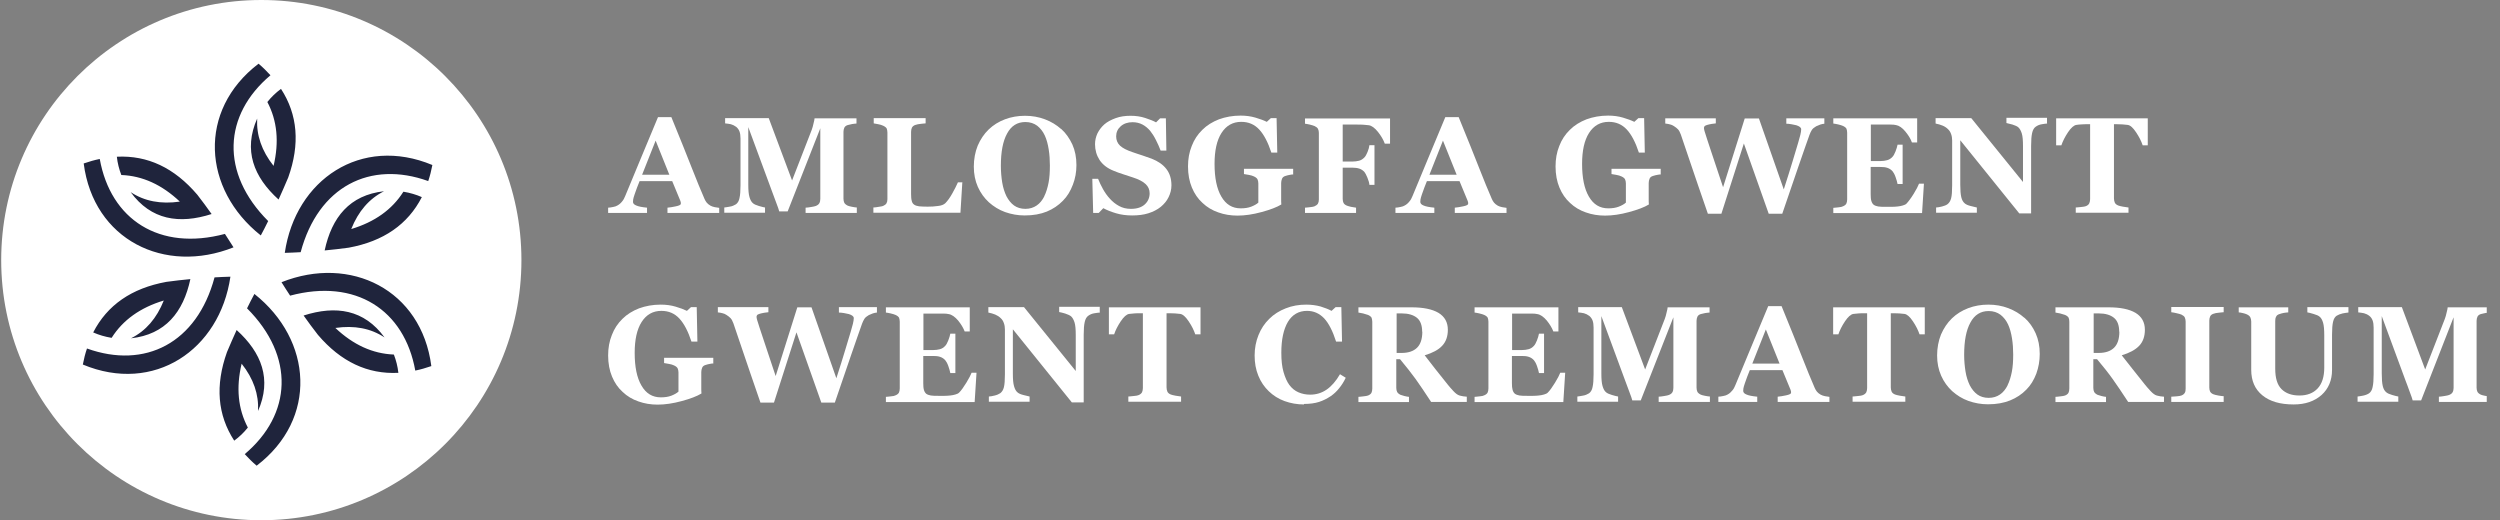 <svg width="173" height="36" viewBox="0 0 173 36" fill="none" xmlns="http://www.w3.org/2000/svg">
<rect x="0" y="0" width="173" height="36" fill="#808080" stroke="none"/>
<g clip-path="url(#clip0_264_11416)">
<path d="M18.083 36C28.024 36 36.083 27.941 36.083 18C36.083 8.059 28.024 0 18.083 0C8.142 0 0.083 8.059 0.083 18C0.083 27.941 8.142 36 18.083 36Z" fill="white"/>
<path fill-rule="evenodd" clip-rule="evenodd" d="M18.561 15.301C15.228 11.968 15.455 7.955 18.716 5.208C18.465 4.933 18.19 4.658 17.892 4.407C13.652 7.644 14.022 13.103 18.047 16.292C18.214 15.97 18.393 15.647 18.549 15.313M20.806 17.451C22.024 12.9 25.62 11.084 29.633 12.53C29.752 12.183 29.848 11.801 29.92 11.419C24.999 9.364 20.448 12.422 19.707 17.498C20.078 17.486 20.436 17.474 20.806 17.451ZM27.913 13.27C27.137 14.5 25.93 15.36 24.306 15.85C24.796 14.62 25.548 13.748 26.575 13.234C24.198 13.497 22.956 15.038 22.466 17.331C23.016 17.283 23.565 17.212 24.127 17.14C26.539 16.698 28.224 15.528 29.191 13.64C28.785 13.461 28.367 13.342 27.937 13.27H27.913ZM20.066 20.461C24.616 19.242 27.985 21.452 28.737 25.644C29.096 25.573 29.466 25.465 29.848 25.334C29.167 20.043 24.246 17.63 19.48 19.529C19.671 19.84 19.875 20.15 20.078 20.461H20.066ZM27.244 24.534C25.787 24.474 24.449 23.865 23.207 22.694C24.521 22.503 25.655 22.718 26.611 23.351C25.202 21.416 23.243 21.117 21.009 21.834C21.332 22.288 21.654 22.73 22.001 23.172C23.589 25.035 25.441 25.907 27.567 25.8C27.519 25.358 27.411 24.94 27.256 24.534H27.244ZM17.091 21.332C20.424 24.665 20.197 28.678 16.936 31.425C17.187 31.7 17.462 31.975 17.76 32.226C22.001 28.989 21.63 23.53 17.605 20.341C17.438 20.664 17.259 20.986 17.103 21.321L17.091 21.332ZM17.151 29.586C16.47 28.296 16.327 26.827 16.721 25.167C17.545 26.206 17.916 27.293 17.856 28.439C18.823 26.253 18.107 24.402 16.375 22.837C16.148 23.339 15.921 23.853 15.706 24.366C14.882 26.672 15.049 28.714 16.208 30.494C16.566 30.231 16.877 29.932 17.151 29.586ZM14.846 19.195C13.628 23.745 10.032 25.561 6.019 24.116C5.9 24.462 5.804 24.844 5.732 25.226C10.653 27.281 15.204 24.223 15.945 19.147C15.575 19.159 15.216 19.171 14.846 19.195ZM7.727 23.375C8.504 22.145 9.71 21.285 11.334 20.795C10.845 22.025 10.092 22.897 9.065 23.411C11.442 23.148 12.684 21.607 13.174 19.314C12.624 19.362 12.075 19.433 11.514 19.505C9.101 19.947 7.417 21.117 6.449 23.005C6.855 23.184 7.273 23.303 7.703 23.375H7.727ZM15.575 16.184C11.024 17.403 7.656 15.193 6.903 11.001C6.545 11.072 6.174 11.18 5.792 11.311C6.473 16.603 11.394 19.015 16.16 17.116C15.969 16.806 15.766 16.495 15.563 16.184H15.575ZM8.408 12.111C9.865 12.171 11.203 12.78 12.445 13.951C11.131 14.142 9.997 13.927 9.041 13.294C10.45 15.229 12.409 15.528 14.643 14.811C14.32 14.357 13.998 13.915 13.652 13.473C12.063 11.61 10.212 10.738 8.086 10.845C8.133 11.287 8.241 11.705 8.396 12.111H8.408ZM18.501 7.059C19.182 8.349 19.325 9.818 18.931 11.479C18.107 10.439 17.736 9.352 17.796 8.206C16.829 10.392 17.545 12.243 19.277 13.808C19.504 13.306 19.731 12.792 19.946 12.279C20.77 9.974 20.603 7.931 19.445 6.151C19.086 6.414 18.776 6.713 18.501 7.059Z" fill="#1F243C"/>
<path d="M49.757 14.733H46.189V14.371C46.353 14.359 46.552 14.324 46.774 14.277C46.996 14.231 47.113 14.172 47.113 14.102C47.113 14.079 47.113 14.055 47.113 14.02C47.113 13.985 47.09 13.95 47.078 13.892L46.517 12.536H44.259C44.212 12.664 44.154 12.805 44.083 12.98C44.025 13.144 43.966 13.296 43.92 13.436C43.861 13.611 43.826 13.728 43.814 13.81C43.803 13.892 43.803 13.938 43.803 13.974C43.803 14.067 43.873 14.161 44.025 14.219C44.177 14.289 44.423 14.336 44.774 14.371V14.733H42.083V14.371C42.188 14.371 42.293 14.348 42.422 14.324C42.551 14.301 42.656 14.266 42.726 14.219C42.855 14.149 42.96 14.055 43.042 13.95C43.136 13.845 43.206 13.716 43.264 13.565C43.627 12.699 43.978 11.834 44.341 10.969C44.703 10.104 45.101 9.146 45.534 8.105H46.458C47.067 9.59 47.535 10.759 47.874 11.624C48.213 12.489 48.506 13.202 48.751 13.763C48.786 13.857 48.845 13.938 48.903 14.02C48.962 14.091 49.055 14.172 49.161 14.231C49.243 14.277 49.348 14.313 49.465 14.336C49.582 14.359 49.687 14.371 49.769 14.383V14.745L49.757 14.733ZM46.318 12.091L45.37 9.73L44.434 12.091H46.318Z" fill="white"/>
<path d="M59.292 14.733H55.747V14.371C55.852 14.371 55.981 14.348 56.133 14.324C56.285 14.301 56.391 14.277 56.449 14.254C56.566 14.207 56.648 14.149 56.695 14.067C56.742 13.985 56.765 13.88 56.765 13.763V8.877L54.507 14.628H53.922C53.899 14.523 53.829 14.324 53.712 14.02C53.595 13.716 53.513 13.482 53.443 13.295L51.781 8.795V12.769C51.781 13.155 51.805 13.436 51.863 13.634C51.922 13.833 51.992 13.973 52.109 14.067C52.191 14.137 52.319 14.195 52.518 14.254C52.717 14.312 52.858 14.348 52.94 14.359V14.722H50.12V14.359C50.202 14.359 50.319 14.324 50.494 14.301C50.67 14.277 50.81 14.207 50.927 14.137C51.044 14.055 51.138 13.903 51.173 13.705C51.22 13.506 51.243 13.214 51.243 12.828V9.59C51.243 9.391 51.22 9.227 51.173 9.099C51.126 8.97 51.044 8.865 50.951 8.783C50.822 8.69 50.705 8.631 50.576 8.596C50.448 8.573 50.319 8.549 50.178 8.538V8.175H53.197L54.811 12.489L56.168 8.994C56.215 8.865 56.262 8.713 56.297 8.538C56.344 8.362 56.367 8.245 56.367 8.187H59.269V8.549C59.175 8.549 59.07 8.573 58.964 8.584C58.859 8.608 58.754 8.631 58.66 8.655C58.543 8.69 58.461 8.76 58.426 8.842C58.391 8.923 58.368 9.017 58.368 9.122V13.751C58.368 13.868 58.391 13.95 58.426 14.032C58.461 14.102 58.543 14.172 58.66 14.231C58.719 14.254 58.824 14.289 58.964 14.312C59.105 14.336 59.21 14.359 59.292 14.359V14.722V14.733Z" fill="white"/>
<path d="M66.592 12.629L66.463 14.722H60.438V14.359C60.544 14.359 60.672 14.336 60.813 14.312C60.953 14.289 61.058 14.277 61.105 14.254C61.211 14.207 61.292 14.149 61.339 14.079C61.386 13.997 61.409 13.903 61.409 13.786V9.169C61.409 9.064 61.386 8.97 61.363 8.9C61.328 8.83 61.246 8.76 61.117 8.701C61.023 8.655 60.906 8.619 60.778 8.596C60.649 8.573 60.532 8.549 60.462 8.538V8.175H64.053V8.538C63.96 8.538 63.843 8.561 63.702 8.573C63.574 8.584 63.457 8.608 63.351 8.643C63.234 8.678 63.153 8.748 63.106 8.83C63.071 8.912 63.047 9.005 63.047 9.122V13.424C63.047 13.623 63.059 13.786 63.094 13.903C63.117 14.02 63.176 14.102 63.258 14.161C63.34 14.219 63.445 14.254 63.597 14.277C63.737 14.289 63.936 14.301 64.194 14.301C64.451 14.301 64.673 14.289 64.907 14.254C65.141 14.231 65.305 14.161 65.41 14.067C65.562 13.915 65.726 13.693 65.89 13.401C66.054 13.12 66.183 12.851 66.288 12.617H66.627L66.592 12.629Z" fill="white"/>
<path d="M73.436 8.924C73.764 9.216 74.009 9.578 74.208 9.999C74.395 10.42 74.489 10.887 74.489 11.425C74.489 11.905 74.407 12.36 74.243 12.781C74.079 13.214 73.857 13.588 73.553 13.892C73.237 14.219 72.863 14.465 72.442 14.64C72.009 14.815 71.506 14.909 70.909 14.909C70.429 14.909 69.985 14.827 69.552 14.675C69.131 14.523 68.756 14.289 68.429 13.997C68.113 13.705 67.856 13.354 67.668 12.933C67.481 12.512 67.388 12.045 67.388 11.53C67.388 11.016 67.481 10.513 67.657 10.081C67.844 9.648 68.09 9.274 68.417 8.959C68.733 8.655 69.107 8.421 69.54 8.257C69.973 8.094 70.441 8.012 70.932 8.012C71.424 8.012 71.88 8.094 72.313 8.257C72.746 8.421 73.108 8.643 73.424 8.924H73.436ZM72.254 13.6C72.395 13.319 72.488 13.003 72.559 12.653C72.629 12.302 72.652 11.893 72.652 11.449C72.652 11.075 72.629 10.7 72.57 10.338C72.512 9.976 72.43 9.66 72.301 9.379C72.172 9.099 71.997 8.877 71.775 8.701C71.552 8.538 71.283 8.444 70.956 8.444C70.394 8.444 69.973 8.713 69.692 9.239C69.4 9.765 69.26 10.513 69.26 11.472C69.26 11.881 69.295 12.267 69.353 12.629C69.412 12.992 69.517 13.307 69.645 13.576C69.786 13.845 69.961 14.067 70.172 14.219C70.383 14.371 70.652 14.453 70.956 14.453C71.26 14.453 71.517 14.371 71.74 14.219C71.962 14.067 72.126 13.857 72.266 13.588L72.254 13.6Z" fill="white"/>
<path d="M78.35 14.909C77.952 14.909 77.577 14.862 77.226 14.757C76.875 14.652 76.583 14.535 76.349 14.406L76.033 14.733H75.647L75.588 12.372H75.986C76.08 12.594 76.185 12.84 76.326 13.085C76.466 13.331 76.618 13.553 76.805 13.752C76.992 13.962 77.203 14.126 77.437 14.254C77.671 14.383 77.94 14.453 78.256 14.453C78.677 14.453 78.993 14.348 79.215 14.149C79.438 13.95 79.555 13.681 79.555 13.377C79.555 13.12 79.461 12.91 79.274 12.735C79.087 12.559 78.794 12.407 78.396 12.279C78.139 12.197 77.905 12.115 77.683 12.045C77.472 11.975 77.261 11.905 77.074 11.823C76.63 11.647 76.314 11.402 76.092 11.075C75.881 10.747 75.776 10.385 75.776 9.976C75.776 9.718 75.834 9.473 75.939 9.239C76.056 9.005 76.209 8.795 76.419 8.608C76.618 8.433 76.887 8.292 77.203 8.175C77.519 8.059 77.87 8.012 78.233 8.012C78.595 8.012 78.934 8.059 79.25 8.164C79.566 8.269 79.812 8.362 79.999 8.468L80.28 8.187H80.678L80.713 10.42H80.315C80.221 10.174 80.116 9.929 79.987 9.683C79.859 9.426 79.73 9.228 79.59 9.052C79.438 8.877 79.262 8.725 79.063 8.62C78.864 8.514 78.63 8.456 78.373 8.456C78.045 8.456 77.765 8.549 77.554 8.737C77.343 8.924 77.238 9.157 77.238 9.438C77.238 9.695 77.332 9.917 77.507 10.081C77.683 10.245 77.975 10.396 78.361 10.525C78.584 10.607 78.817 10.677 79.063 10.759C79.309 10.841 79.508 10.911 79.695 10.981C80.139 11.156 80.479 11.39 80.713 11.694C80.947 11.998 81.064 12.372 81.064 12.828C81.064 13.109 80.993 13.389 80.865 13.646C80.736 13.915 80.549 14.126 80.327 14.313C80.081 14.511 79.8 14.652 79.473 14.757C79.145 14.862 78.771 14.909 78.338 14.909H78.35Z" fill="white"/>
<path d="M89.499 12.068C89.405 12.068 89.323 12.091 89.241 12.103C89.159 12.115 89.077 12.138 88.96 12.173C88.832 12.208 88.75 12.278 88.715 12.372C88.68 12.466 88.656 12.559 88.656 12.664V13.424C88.656 13.576 88.656 13.705 88.656 13.798C88.656 13.892 88.656 14.009 88.668 14.149C88.364 14.336 87.907 14.511 87.299 14.675C86.703 14.839 86.141 14.92 85.638 14.92C85.17 14.92 84.725 14.85 84.304 14.698C83.895 14.558 83.52 14.336 83.216 14.044C82.9 13.763 82.655 13.401 82.479 12.98C82.304 12.559 82.21 12.068 82.21 11.519C82.21 11.004 82.292 10.537 82.468 10.104C82.631 9.672 82.877 9.298 83.204 8.982C83.52 8.666 83.906 8.432 84.351 8.257C84.807 8.093 85.299 8 85.849 8C86.223 8 86.562 8.047 86.878 8.14C87.194 8.234 87.451 8.327 87.662 8.432L87.943 8.175H88.34L88.387 10.56H87.978C87.744 9.847 87.463 9.309 87.135 8.959C86.808 8.608 86.398 8.432 85.895 8.432C85.31 8.432 84.854 8.69 84.526 9.204C84.199 9.718 84.047 10.431 84.047 11.343C84.047 12.302 84.199 13.062 84.515 13.6C84.831 14.149 85.275 14.418 85.86 14.418C86.129 14.418 86.375 14.383 86.585 14.301C86.796 14.219 86.96 14.126 87.077 14.02V12.688C87.077 12.571 87.053 12.489 87.018 12.407C86.983 12.337 86.901 12.267 86.773 12.208C86.679 12.162 86.562 12.127 86.422 12.103C86.281 12.08 86.164 12.056 86.082 12.045V11.682H89.487V12.045L89.499 12.068Z" fill="white"/>
<path d="M96.191 9.941H95.828C95.734 9.683 95.582 9.415 95.36 9.134C95.138 8.853 94.915 8.69 94.716 8.666C94.623 8.655 94.506 8.643 94.354 8.631C94.202 8.62 94.061 8.62 93.933 8.62H92.915V11.18H93.57C93.757 11.18 93.909 11.156 94.05 11.121C94.19 11.086 94.307 11.004 94.412 10.899C94.494 10.817 94.564 10.689 94.635 10.513C94.705 10.338 94.752 10.174 94.763 10.046H95.114V12.793H94.763C94.752 12.653 94.705 12.489 94.623 12.29C94.541 12.091 94.471 11.963 94.412 11.893C94.319 11.799 94.213 11.717 94.073 11.671C93.933 11.624 93.769 11.601 93.57 11.601H92.915V13.763C92.915 13.88 92.938 13.974 92.973 14.044C93.02 14.126 93.09 14.184 93.207 14.231C93.278 14.254 93.371 14.289 93.488 14.313C93.605 14.336 93.722 14.348 93.839 14.371V14.733H90.306V14.371C90.4 14.371 90.516 14.348 90.657 14.336C90.797 14.324 90.903 14.301 90.961 14.278C91.066 14.231 91.148 14.172 91.195 14.102C91.242 14.02 91.265 13.927 91.265 13.81V9.192C91.265 9.087 91.242 8.994 91.207 8.924C91.172 8.842 91.09 8.783 90.973 8.725C90.891 8.69 90.774 8.655 90.633 8.62C90.493 8.585 90.388 8.573 90.306 8.561V8.199H96.191V9.941Z" fill="white"/>
<path d="M104.239 14.733H100.671V14.371C100.835 14.359 101.034 14.324 101.256 14.277C101.479 14.231 101.596 14.172 101.596 14.102C101.596 14.079 101.596 14.055 101.596 14.02C101.596 13.985 101.572 13.95 101.56 13.892L100.999 12.536H98.741C98.694 12.664 98.636 12.805 98.566 12.98C98.507 13.144 98.448 13.296 98.402 13.436C98.343 13.611 98.308 13.728 98.296 13.81C98.285 13.892 98.285 13.938 98.285 13.974C98.285 14.067 98.355 14.161 98.507 14.219C98.659 14.289 98.905 14.336 99.256 14.371V14.733H96.565V14.371C96.67 14.371 96.775 14.348 96.904 14.324C97.033 14.301 97.138 14.266 97.208 14.219C97.337 14.149 97.442 14.055 97.524 13.95C97.618 13.845 97.688 13.716 97.747 13.565C98.109 12.699 98.46 11.834 98.823 10.969C99.186 10.104 99.583 9.146 100.016 8.105H100.94C101.549 9.59 102.017 10.759 102.356 11.624C102.695 12.489 102.988 13.202 103.233 13.763C103.268 13.857 103.327 13.938 103.385 14.02C103.444 14.091 103.538 14.172 103.643 14.231C103.725 14.277 103.83 14.313 103.947 14.336C104.064 14.359 104.169 14.371 104.251 14.383V14.745L104.239 14.733ZM100.8 12.091L99.852 9.73L98.916 12.091H100.8Z" fill="white"/>
<path d="M114.932 12.068C114.839 12.068 114.757 12.091 114.675 12.103C114.593 12.115 114.511 12.138 114.394 12.173C114.265 12.208 114.183 12.278 114.148 12.372C114.113 12.466 114.09 12.559 114.09 12.664V13.424C114.09 13.576 114.09 13.705 114.09 13.798C114.09 13.892 114.09 14.009 114.102 14.149C113.797 14.336 113.341 14.511 112.733 14.675C112.136 14.839 111.575 14.92 111.072 14.92C110.604 14.92 110.159 14.85 109.738 14.698C109.328 14.558 108.954 14.336 108.65 14.044C108.334 13.763 108.088 13.401 107.913 12.98C107.737 12.559 107.644 12.068 107.644 11.519C107.644 11.004 107.726 10.537 107.901 10.104C108.065 9.672 108.311 9.298 108.638 8.982C108.954 8.666 109.34 8.432 109.785 8.257C110.241 8.093 110.732 8 111.282 8C111.657 8 111.996 8.047 112.312 8.14C112.628 8.234 112.885 8.327 113.095 8.432L113.376 8.175H113.774L113.821 10.56H113.411C113.177 9.847 112.897 9.309 112.569 8.959C112.241 8.608 111.832 8.432 111.329 8.432C110.744 8.432 110.288 8.69 109.96 9.204C109.633 9.718 109.481 10.431 109.481 11.343C109.481 12.302 109.633 13.062 109.948 13.6C110.264 14.149 110.709 14.418 111.294 14.418C111.563 14.418 111.809 14.383 112.019 14.301C112.23 14.219 112.394 14.126 112.511 14.02V12.688C112.511 12.571 112.487 12.489 112.452 12.407C112.417 12.337 112.335 12.267 112.206 12.208C112.113 12.162 111.996 12.127 111.855 12.103C111.715 12.08 111.598 12.056 111.516 12.045V11.682H114.921V12.045L114.932 12.068Z" fill="white"/>
<path d="M126.245 8.561C126.152 8.561 126.058 8.596 125.964 8.62C125.871 8.655 125.777 8.69 125.684 8.736C125.543 8.818 125.438 8.9 125.379 8.994C125.321 9.087 125.262 9.204 125.216 9.333C125.052 9.8 124.783 10.548 124.432 11.577C124.081 12.606 123.718 13.681 123.332 14.792H122.396L120.676 9.929L119.12 14.792H118.185C117.67 13.296 117.272 12.15 117.003 11.343C116.734 10.537 116.5 9.859 116.313 9.309C116.254 9.146 116.184 9.017 116.114 8.947C116.044 8.877 115.95 8.795 115.833 8.725C115.751 8.666 115.658 8.631 115.564 8.608C115.47 8.584 115.365 8.561 115.236 8.549V8.187H118.734V8.538C118.524 8.561 118.372 8.584 118.278 8.608C118.173 8.631 118.103 8.655 118.044 8.678C117.986 8.701 117.951 8.725 117.939 8.76C117.927 8.783 117.915 8.818 117.915 8.83C117.915 8.877 117.915 8.912 117.927 8.959C117.927 8.994 117.951 9.04 117.962 9.099C118.032 9.344 118.185 9.789 118.407 10.467C118.629 11.133 118.91 11.963 119.237 12.957L120.735 8.199H121.718L123.437 13.108C123.695 12.314 123.894 11.671 124.046 11.168C124.198 10.665 124.327 10.233 124.432 9.882C124.49 9.66 124.549 9.485 124.584 9.333C124.619 9.181 124.642 9.052 124.642 8.947C124.642 8.877 124.607 8.83 124.549 8.783C124.49 8.736 124.408 8.701 124.303 8.666C124.221 8.643 124.104 8.62 123.964 8.596C123.823 8.573 123.706 8.561 123.613 8.561V8.187H126.245V8.561Z" fill="white"/>
<path d="M132.656 9.859H132.305C132.223 9.613 132.059 9.356 131.849 9.099C131.638 8.842 131.416 8.69 131.205 8.655C131.112 8.631 130.983 8.62 130.819 8.62C130.656 8.62 130.515 8.62 130.41 8.62H129.462V11.145H130.129C130.305 11.145 130.457 11.121 130.585 11.086C130.726 11.051 130.854 10.969 130.96 10.852C131.03 10.782 131.1 10.654 131.17 10.478C131.241 10.303 131.287 10.139 131.311 10.011H131.662V12.734H131.311C131.287 12.606 131.241 12.442 131.17 12.243C131.1 12.045 131.018 11.916 130.96 11.846C130.854 11.729 130.737 11.659 130.597 11.612C130.457 11.565 130.305 11.554 130.117 11.554H129.451V13.436C129.451 13.634 129.462 13.787 129.497 13.903C129.532 14.02 129.579 14.102 129.661 14.172C129.743 14.231 129.848 14.266 129.977 14.289C130.106 14.312 130.293 14.312 130.527 14.312C130.632 14.312 130.761 14.312 130.913 14.312C131.065 14.312 131.194 14.301 131.311 14.289C131.439 14.277 131.556 14.254 131.673 14.219C131.79 14.184 131.872 14.149 131.931 14.09C132.071 13.938 132.247 13.705 132.434 13.401C132.621 13.097 132.738 12.863 132.796 12.711H133.136L133.007 14.745H126.865V14.383C126.947 14.383 127.064 14.359 127.216 14.348C127.368 14.336 127.473 14.312 127.532 14.277C127.649 14.231 127.731 14.161 127.766 14.09C127.801 14.02 127.824 13.915 127.824 13.798V9.181C127.824 9.075 127.801 8.982 127.778 8.912C127.743 8.842 127.661 8.772 127.532 8.713C127.45 8.678 127.345 8.643 127.193 8.608C127.052 8.573 126.935 8.561 126.865 8.549V8.187H132.668V9.859H132.656Z" fill="white"/>
<path d="M141.664 8.549C141.582 8.549 141.454 8.573 141.302 8.596C141.138 8.62 140.997 8.678 140.869 8.771C140.752 8.853 140.67 8.994 140.623 9.204C140.576 9.414 140.553 9.695 140.553 10.092V14.768H139.734L135.651 9.707V12.781C135.651 13.167 135.674 13.447 135.721 13.646C135.768 13.845 135.85 13.985 135.967 14.079C136.049 14.149 136.177 14.207 136.365 14.254C136.54 14.301 136.692 14.336 136.798 14.359V14.722H133.978V14.359C134.095 14.359 134.235 14.324 134.388 14.289C134.54 14.254 134.68 14.196 134.774 14.126C134.891 14.032 134.972 13.903 135.019 13.716C135.066 13.541 135.089 13.237 135.089 12.816V9.718C135.089 9.566 135.066 9.414 135.019 9.286C134.972 9.146 134.902 9.029 134.797 8.935C134.692 8.83 134.563 8.748 134.423 8.69C134.282 8.631 134.118 8.584 133.943 8.549V8.175H136.411L139.991 12.594V10.116C139.991 9.718 139.968 9.426 139.909 9.239C139.851 9.052 139.769 8.9 139.664 8.807C139.582 8.736 139.441 8.678 139.266 8.62C139.091 8.573 138.95 8.538 138.845 8.514V8.152H141.653V8.514L141.664 8.549Z" fill="white"/>
<path d="M148.637 10.057H148.274C148.181 9.777 148.029 9.473 147.818 9.157C147.608 8.842 147.42 8.666 147.233 8.643C147.14 8.631 147.011 8.62 146.871 8.608C146.73 8.608 146.601 8.596 146.496 8.596H146.286V13.728C146.286 13.833 146.309 13.938 146.344 14.02C146.379 14.102 146.461 14.172 146.578 14.219C146.648 14.242 146.754 14.277 146.906 14.301C147.058 14.324 147.175 14.348 147.292 14.359V14.722H143.642V14.359C143.735 14.359 143.852 14.336 144.016 14.324C144.18 14.312 144.285 14.289 144.344 14.266C144.461 14.219 144.542 14.149 144.578 14.067C144.613 13.985 144.636 13.892 144.636 13.775V8.596H144.425C144.32 8.596 144.191 8.596 144.051 8.608C143.911 8.608 143.782 8.631 143.688 8.643C143.513 8.666 143.314 8.842 143.103 9.157C142.893 9.473 142.741 9.777 142.647 10.057H142.285V8.187H148.625V10.057H148.637Z" fill="white"/>
<path d="M49.371 25.148C49.278 25.148 49.196 25.171 49.114 25.183C49.032 25.194 48.95 25.218 48.833 25.253C48.704 25.288 48.623 25.358 48.587 25.452C48.552 25.545 48.529 25.639 48.529 25.744V26.504C48.529 26.656 48.529 26.784 48.529 26.878C48.529 26.971 48.529 27.088 48.541 27.229C48.236 27.416 47.78 27.591 47.172 27.755C46.575 27.918 46.014 28 45.511 28C45.043 28 44.598 27.93 44.177 27.778C43.767 27.638 43.393 27.416 43.089 27.123C42.773 26.843 42.527 26.48 42.352 26.059C42.176 25.639 42.083 25.148 42.083 24.598C42.083 24.084 42.165 23.616 42.34 23.184C42.504 22.751 42.75 22.377 43.077 22.061C43.393 21.746 43.779 21.512 44.224 21.337C44.68 21.173 45.171 21.08 45.721 21.08C46.096 21.08 46.435 21.126 46.751 21.22C47.067 21.313 47.324 21.407 47.535 21.512L47.815 21.255H48.213L48.26 23.64H47.85C47.616 22.927 47.336 22.389 47.008 22.038C46.681 21.688 46.271 21.512 45.768 21.512C45.183 21.512 44.727 21.769 44.399 22.284C44.072 22.798 43.92 23.511 43.92 24.423C43.92 25.381 44.072 26.141 44.388 26.679C44.703 27.229 45.148 27.497 45.733 27.497C46.002 27.497 46.248 27.462 46.458 27.381C46.669 27.299 46.833 27.205 46.95 27.1V25.767C46.95 25.65 46.926 25.569 46.891 25.487C46.856 25.417 46.774 25.346 46.645 25.288C46.552 25.241 46.435 25.206 46.294 25.183C46.154 25.159 46.037 25.136 45.955 25.124V24.762H49.36V25.124L49.371 25.148Z" fill="white"/>
<path d="M60.684 21.629C60.59 21.629 60.497 21.664 60.403 21.687C60.31 21.722 60.216 21.758 60.122 21.804C59.982 21.886 59.877 21.968 59.818 22.061C59.76 22.155 59.701 22.272 59.654 22.401C59.491 22.868 59.222 23.616 58.871 24.645C58.52 25.674 58.157 26.749 57.771 27.86H56.835L55.115 22.997L53.559 27.86H52.623C52.109 26.363 51.711 25.218 51.442 24.411C51.173 23.605 50.939 22.927 50.752 22.377C50.693 22.213 50.623 22.085 50.553 22.015C50.482 21.945 50.389 21.863 50.272 21.793C50.19 21.734 50.096 21.699 50.003 21.676C49.909 21.652 49.804 21.629 49.675 21.617V21.255H53.173V21.605C52.963 21.629 52.81 21.652 52.717 21.676C52.612 21.699 52.541 21.722 52.483 21.746C52.425 21.769 52.389 21.793 52.378 21.828C52.366 21.851 52.354 21.886 52.354 21.898C52.354 21.945 52.354 21.98 52.366 22.026C52.366 22.061 52.389 22.108 52.401 22.167C52.471 22.412 52.623 22.856 52.846 23.534C53.068 24.201 53.349 25.031 53.676 26.024L55.174 21.267H56.156L57.876 26.176C58.134 25.381 58.333 24.738 58.484 24.236C58.637 23.733 58.765 23.301 58.871 22.95C58.929 22.728 58.988 22.552 59.023 22.401C59.058 22.248 59.081 22.12 59.081 22.015C59.081 21.945 59.046 21.898 58.988 21.851C58.929 21.804 58.847 21.769 58.742 21.734C58.66 21.711 58.543 21.687 58.403 21.664C58.262 21.641 58.145 21.629 58.052 21.629V21.255H60.684V21.629Z" fill="white"/>
<path d="M67.107 22.938H66.756C66.662 22.693 66.51 22.436 66.3 22.178C66.077 21.921 65.867 21.769 65.644 21.734C65.551 21.711 65.422 21.699 65.258 21.699C65.095 21.699 64.954 21.699 64.849 21.699H63.901V24.224H64.58C64.744 24.224 64.907 24.201 65.036 24.166C65.177 24.131 65.305 24.049 65.41 23.932C65.481 23.862 65.551 23.733 65.621 23.558C65.691 23.383 65.738 23.219 65.761 23.09H66.112V25.814H65.761C65.738 25.685 65.691 25.522 65.621 25.323C65.551 25.124 65.469 24.996 65.41 24.926C65.305 24.809 65.188 24.738 65.048 24.692C64.907 24.645 64.755 24.633 64.568 24.633H63.89V26.515C63.89 26.714 63.901 26.866 63.936 26.983C63.971 27.1 64.018 27.182 64.1 27.252C64.182 27.31 64.287 27.345 64.416 27.369C64.545 27.392 64.732 27.392 64.966 27.392C65.071 27.392 65.2 27.392 65.352 27.392C65.504 27.392 65.633 27.381 65.75 27.369C65.878 27.357 65.995 27.334 66.112 27.299C66.229 27.264 66.311 27.229 66.37 27.17C66.522 27.018 66.686 26.784 66.873 26.48C67.06 26.176 67.177 25.943 67.236 25.791H67.575L67.446 27.825H61.304V27.462C61.386 27.462 61.503 27.439 61.655 27.427C61.807 27.416 61.913 27.392 61.971 27.357C62.088 27.31 62.17 27.24 62.205 27.17C62.24 27.1 62.263 26.995 62.263 26.878V22.26C62.263 22.155 62.24 22.062 62.217 21.991C62.181 21.921 62.1 21.851 61.971 21.793C61.889 21.758 61.784 21.723 61.632 21.688C61.491 21.652 61.374 21.641 61.304 21.629V21.267H67.107V22.938Z" fill="white"/>
<path d="M76.115 21.629C76.033 21.629 75.904 21.652 75.74 21.676C75.577 21.699 75.436 21.758 75.308 21.851C75.191 21.933 75.109 22.073 75.062 22.284C75.015 22.494 74.992 22.775 74.992 23.172V27.848H74.173L70.09 22.786V25.861C70.09 26.247 70.113 26.527 70.172 26.726C70.23 26.924 70.3 27.065 70.418 27.158C70.499 27.229 70.628 27.287 70.815 27.334C71.002 27.38 71.143 27.416 71.248 27.439V27.801H68.429V27.439C68.546 27.439 68.686 27.404 68.838 27.369C68.99 27.334 69.119 27.275 69.224 27.205C69.341 27.112 69.423 26.983 69.47 26.796C69.517 26.609 69.54 26.317 69.54 25.896V22.798C69.54 22.646 69.517 22.494 69.47 22.366C69.423 22.225 69.353 22.108 69.248 22.015C69.142 21.91 69.014 21.828 68.873 21.769C68.733 21.711 68.569 21.664 68.394 21.629V21.255H70.862L74.442 25.674V23.195C74.442 22.798 74.418 22.506 74.36 22.319C74.302 22.132 74.22 21.98 74.114 21.886C74.021 21.816 73.892 21.758 73.717 21.699C73.541 21.641 73.401 21.617 73.295 21.594V21.232H76.103V21.594L76.115 21.629Z" fill="white"/>
<path d="M83.076 23.137H82.713C82.62 22.857 82.468 22.552 82.257 22.237C82.046 21.921 81.848 21.746 81.672 21.723C81.579 21.711 81.45 21.699 81.309 21.688C81.169 21.688 81.04 21.676 80.935 21.676H80.725V26.808C80.725 26.913 80.748 27.018 80.783 27.1C80.818 27.182 80.9 27.252 81.017 27.299C81.087 27.322 81.192 27.357 81.344 27.381C81.497 27.404 81.625 27.427 81.731 27.439V27.801H78.081V27.439C78.174 27.439 78.291 27.416 78.455 27.404C78.619 27.392 78.724 27.369 78.782 27.345C78.899 27.299 78.981 27.229 79.028 27.147C79.063 27.065 79.087 26.971 79.087 26.854V21.676H78.876C78.771 21.676 78.642 21.676 78.502 21.688C78.361 21.699 78.233 21.711 78.139 21.723C77.963 21.746 77.765 21.921 77.554 22.237C77.344 22.552 77.191 22.857 77.098 23.137H76.735V21.267H83.076V23.137Z" fill="white"/>
<path d="M90.236 27.988C89.756 27.988 89.311 27.907 88.89 27.755C88.469 27.603 88.106 27.369 87.802 27.076C87.498 26.784 87.252 26.434 87.077 26.001C86.901 25.58 86.82 25.101 86.82 24.598C86.82 24.096 86.913 23.616 87.089 23.184C87.264 22.751 87.51 22.377 87.837 22.061C88.153 21.746 88.528 21.512 88.972 21.337C89.417 21.161 89.885 21.08 90.388 21.08C90.75 21.08 91.078 21.126 91.382 21.208C91.675 21.302 91.932 21.395 92.143 21.512L92.423 21.255H92.821L92.868 23.64H92.458C92.225 22.915 91.955 22.377 91.628 22.026C91.3 21.688 90.914 21.512 90.446 21.512C89.873 21.512 89.428 21.769 89.124 22.272C88.82 22.786 88.668 23.499 88.668 24.411C88.668 24.937 88.715 25.381 88.82 25.744C88.925 26.106 89.054 26.41 89.218 26.632C89.393 26.866 89.604 27.041 89.85 27.147C90.095 27.252 90.364 27.31 90.657 27.31C91.09 27.31 91.464 27.193 91.803 26.96C92.143 26.726 92.447 26.375 92.728 25.896L93.125 26.141C92.997 26.41 92.844 26.656 92.669 26.866C92.505 27.076 92.306 27.264 92.084 27.416C91.838 27.579 91.569 27.72 91.277 27.813C90.984 27.907 90.633 27.953 90.236 27.953V27.988Z" fill="white"/>
<path d="M101.549 27.813H99.033C98.6 27.147 98.238 26.621 97.957 26.223C97.665 25.826 97.314 25.37 96.881 24.855H96.623V26.843C96.623 26.96 96.647 27.053 96.682 27.123C96.729 27.205 96.799 27.264 96.916 27.322C96.974 27.345 97.068 27.369 97.185 27.404C97.302 27.439 97.419 27.451 97.501 27.462V27.825H94.003V27.462C94.096 27.462 94.213 27.439 94.354 27.427C94.494 27.416 94.599 27.392 94.67 27.369C94.787 27.322 94.868 27.252 94.904 27.182C94.939 27.112 94.962 27.006 94.962 26.89V22.272C94.962 22.167 94.939 22.073 94.915 21.991C94.88 21.921 94.798 21.851 94.67 21.793C94.576 21.758 94.459 21.723 94.319 21.688C94.19 21.664 94.085 21.641 94.003 21.629V21.267H97.676C98.495 21.267 99.115 21.395 99.548 21.652C99.969 21.91 100.191 22.295 100.191 22.821C100.191 23.277 100.063 23.651 99.794 23.932C99.536 24.212 99.127 24.423 98.589 24.587C98.799 24.855 99.045 25.171 99.314 25.522C99.595 25.884 99.887 26.247 100.18 26.609C100.273 26.726 100.402 26.878 100.566 27.053C100.73 27.229 100.87 27.334 100.999 27.369C101.069 27.392 101.163 27.404 101.268 27.427C101.373 27.439 101.455 27.451 101.502 27.451V27.813H101.549ZM98.413 22.95C98.413 22.517 98.296 22.19 98.051 21.991C97.805 21.793 97.454 21.688 97.009 21.688H96.647V24.423H96.998C97.454 24.423 97.805 24.306 98.051 24.072C98.296 23.838 98.425 23.464 98.425 22.95H98.413Z" fill="white"/>
<path d="M107.843 22.938H107.492C107.398 22.693 107.246 22.436 107.035 22.178C106.813 21.921 106.603 21.769 106.38 21.734C106.287 21.711 106.158 21.699 105.994 21.699C105.83 21.699 105.69 21.699 105.585 21.699H104.637V24.224H105.316C105.479 24.224 105.643 24.201 105.772 24.166C105.912 24.131 106.041 24.049 106.146 23.932C106.216 23.862 106.287 23.733 106.357 23.558C106.427 23.383 106.474 23.219 106.497 23.09H106.848V25.814H106.497C106.474 25.685 106.427 25.522 106.357 25.323C106.287 25.124 106.205 24.996 106.146 24.926C106.041 24.809 105.924 24.738 105.784 24.692C105.643 24.645 105.491 24.633 105.304 24.633H104.625V26.515C104.625 26.714 104.637 26.866 104.672 26.983C104.707 27.1 104.754 27.182 104.836 27.252C104.918 27.31 105.023 27.345 105.152 27.369C105.281 27.392 105.468 27.392 105.702 27.392C105.807 27.392 105.936 27.392 106.088 27.392C106.24 27.392 106.369 27.381 106.486 27.369C106.614 27.357 106.731 27.334 106.848 27.299C106.965 27.264 107.047 27.229 107.106 27.17C107.258 27.018 107.421 26.784 107.609 26.48C107.796 26.176 107.913 25.943 107.971 25.791H108.311L108.182 27.825H102.04V27.462C102.122 27.462 102.239 27.439 102.391 27.427C102.543 27.416 102.648 27.392 102.707 27.357C102.824 27.31 102.906 27.24 102.941 27.17C102.976 27.1 102.999 26.995 102.999 26.878V22.26C102.999 22.155 102.976 22.062 102.952 21.991C102.917 21.921 102.835 21.851 102.707 21.793C102.625 21.758 102.52 21.723 102.367 21.688C102.227 21.652 102.11 21.641 102.04 21.629V21.267H107.843V22.938Z" fill="white"/>
<path d="M118.325 27.813H114.78V27.451C114.885 27.451 115.014 27.427 115.166 27.404C115.318 27.38 115.424 27.357 115.482 27.334C115.599 27.287 115.681 27.228 115.728 27.147C115.775 27.065 115.798 26.959 115.798 26.843V21.956L113.54 27.708H112.955C112.932 27.602 112.861 27.404 112.745 27.1C112.628 26.796 112.546 26.562 112.475 26.375L110.814 21.874V25.849C110.814 26.235 110.838 26.515 110.896 26.714C110.955 26.913 111.025 27.053 111.142 27.147C111.224 27.217 111.352 27.275 111.551 27.334C111.75 27.392 111.89 27.427 111.972 27.439V27.801H109.153V27.439C109.235 27.439 109.352 27.404 109.527 27.38C109.703 27.357 109.843 27.287 109.96 27.217C110.077 27.135 110.171 26.983 110.206 26.784C110.253 26.585 110.276 26.293 110.276 25.907V22.669C110.276 22.471 110.253 22.307 110.206 22.178C110.159 22.05 110.077 21.945 109.984 21.863C109.855 21.769 109.738 21.711 109.609 21.676C109.48 21.652 109.352 21.629 109.211 21.617V21.255H112.23L113.844 25.568L115.201 22.073C115.248 21.945 115.295 21.793 115.33 21.617C115.377 21.442 115.4 21.325 115.4 21.267H118.302V21.629C118.208 21.629 118.103 21.652 117.997 21.664C117.892 21.687 117.787 21.711 117.693 21.734C117.576 21.769 117.494 21.839 117.459 21.921C117.424 22.003 117.401 22.096 117.401 22.202V26.831C117.401 26.948 117.424 27.03 117.459 27.111C117.494 27.182 117.576 27.252 117.693 27.31C117.752 27.334 117.857 27.369 117.997 27.392C118.138 27.415 118.243 27.439 118.325 27.439V27.801V27.813Z" fill="white"/>
<path d="M126.584 27.813H123.016V27.451C123.18 27.439 123.379 27.404 123.601 27.357C123.823 27.31 123.94 27.252 123.94 27.182C123.94 27.158 123.94 27.135 123.94 27.1C123.94 27.065 123.917 27.03 123.905 26.971L123.344 25.615H121.086C121.039 25.744 120.981 25.884 120.91 26.06C120.852 26.223 120.793 26.375 120.747 26.515C120.688 26.691 120.653 26.808 120.641 26.89C120.63 26.971 120.63 27.018 120.63 27.053C120.63 27.147 120.7 27.24 120.852 27.299C121.004 27.369 121.25 27.416 121.601 27.451V27.813H118.91V27.451C119.015 27.451 119.12 27.427 119.249 27.404C119.378 27.381 119.483 27.346 119.553 27.299C119.682 27.229 119.787 27.135 119.869 27.03C119.963 26.925 120.033 26.796 120.091 26.644C120.454 25.779 120.805 24.914 121.168 24.049C121.53 23.184 121.928 22.225 122.361 21.185H123.285C123.894 22.669 124.362 23.838 124.701 24.703C125.04 25.569 125.333 26.282 125.578 26.843C125.613 26.936 125.672 27.018 125.73 27.1C125.789 27.17 125.882 27.252 125.988 27.31C126.07 27.357 126.175 27.392 126.292 27.416C126.409 27.439 126.514 27.451 126.596 27.462V27.825L126.584 27.813ZM123.145 25.16L122.197 22.798L121.261 25.16H123.145Z" fill="white"/>
<path d="M133.194 23.137H132.832C132.738 22.857 132.586 22.552 132.375 22.237C132.165 21.921 131.966 21.746 131.79 21.723C131.697 21.711 131.568 21.699 131.428 21.688C131.287 21.688 131.159 21.676 131.053 21.676H130.843V26.808C130.843 26.913 130.866 27.018 130.901 27.1C130.936 27.182 131.018 27.252 131.135 27.299C131.206 27.322 131.311 27.357 131.463 27.381C131.615 27.404 131.744 27.427 131.849 27.439V27.801H128.199V27.439C128.292 27.439 128.409 27.416 128.573 27.404C128.737 27.392 128.842 27.369 128.901 27.345C129.018 27.299 129.1 27.229 129.147 27.147C129.182 27.065 129.205 26.971 129.205 26.854V21.676H128.994C128.889 21.676 128.76 21.676 128.62 21.688C128.48 21.699 128.351 21.711 128.257 21.723C128.082 21.746 127.883 21.921 127.672 22.237C127.462 22.552 127.31 22.857 127.216 23.137H126.854V21.267H133.194V23.137Z" fill="white"/>
<path d="M140.097 21.991C140.424 22.284 140.682 22.646 140.869 23.067C141.056 23.488 141.15 23.955 141.15 24.493C141.15 24.972 141.068 25.428 140.916 25.849C140.752 26.282 140.53 26.656 140.225 26.96C139.909 27.287 139.535 27.532 139.102 27.708C138.669 27.883 138.166 27.977 137.57 27.977C137.09 27.977 136.645 27.895 136.213 27.743C135.791 27.591 135.417 27.357 135.089 27.065C134.774 26.773 134.516 26.422 134.329 26.001C134.142 25.58 134.048 25.113 134.048 24.598C134.048 24.084 134.142 23.581 134.317 23.149C134.505 22.716 134.75 22.342 135.078 22.026C135.394 21.723 135.768 21.489 136.201 21.325C136.634 21.161 137.102 21.08 137.593 21.08C138.084 21.08 138.541 21.161 138.974 21.325C139.406 21.489 139.769 21.711 140.085 21.991H140.097ZM138.915 26.679C139.055 26.398 139.149 26.083 139.219 25.732C139.289 25.381 139.313 24.972 139.313 24.528C139.313 24.154 139.289 23.78 139.231 23.418C139.172 23.055 139.091 22.74 138.962 22.459C138.833 22.178 138.658 21.956 138.435 21.781C138.213 21.617 137.944 21.524 137.616 21.524C137.055 21.524 136.634 21.793 136.353 22.319C136.06 22.845 135.92 23.593 135.92 24.552C135.92 24.961 135.955 25.346 136.014 25.709C136.072 26.071 136.177 26.387 136.306 26.656C136.447 26.925 136.622 27.147 136.833 27.299C137.043 27.451 137.312 27.532 137.616 27.532C137.921 27.532 138.178 27.451 138.4 27.299C138.623 27.147 138.786 26.936 138.927 26.667L138.915 26.679Z" fill="white"/>
<path d="M149.783 27.813H147.268C146.835 27.147 146.473 26.621 146.192 26.223C145.911 25.826 145.548 25.37 145.116 24.855H144.858V26.843C144.858 26.96 144.882 27.053 144.917 27.123C144.952 27.193 145.034 27.264 145.151 27.322C145.209 27.345 145.303 27.369 145.42 27.404C145.537 27.439 145.654 27.451 145.736 27.462V27.825H142.238V27.462C142.331 27.462 142.448 27.439 142.589 27.427C142.729 27.416 142.834 27.392 142.904 27.369C143.021 27.322 143.103 27.252 143.138 27.182C143.174 27.112 143.197 27.006 143.197 26.89V22.272C143.197 22.167 143.185 22.073 143.15 21.991C143.115 21.921 143.033 21.851 142.904 21.793C142.799 21.758 142.694 21.723 142.554 21.688C142.425 21.664 142.32 21.641 142.238 21.629V21.267H145.911C146.73 21.267 147.35 21.395 147.783 21.652C148.204 21.91 148.426 22.295 148.426 22.821C148.426 23.277 148.298 23.651 148.029 23.932C147.76 24.212 147.362 24.423 146.824 24.587C147.034 24.855 147.28 25.171 147.561 25.522C147.841 25.884 148.134 26.247 148.426 26.609C148.52 26.726 148.649 26.878 148.812 27.053C148.976 27.229 149.117 27.334 149.245 27.369C149.316 27.392 149.409 27.404 149.514 27.427C149.62 27.439 149.702 27.451 149.748 27.451V27.813H149.783ZM146.648 22.95C146.648 22.517 146.531 22.19 146.285 21.991C146.04 21.793 145.689 21.688 145.244 21.688H144.882V24.423H145.233C145.689 24.423 146.04 24.306 146.285 24.072C146.531 23.838 146.66 23.464 146.66 22.95H146.648Z" fill="white"/>
<path d="M153.878 27.813H150.252V27.451C150.333 27.451 150.462 27.439 150.614 27.427C150.778 27.416 150.883 27.392 150.953 27.369C151.07 27.322 151.141 27.264 151.187 27.182C151.234 27.112 151.246 27.006 151.246 26.89V22.249C151.246 22.143 151.223 22.05 151.187 21.968C151.152 21.886 151.07 21.828 150.953 21.769C150.883 21.734 150.766 21.711 150.626 21.676C150.485 21.641 150.357 21.617 150.252 21.606V21.243H153.878V21.606C153.785 21.606 153.668 21.629 153.527 21.641C153.387 21.652 153.27 21.676 153.176 21.711C153.059 21.746 152.977 21.816 152.942 21.898C152.907 21.98 152.884 22.073 152.884 22.19V26.819C152.884 26.936 152.907 27.03 152.942 27.1C152.989 27.182 153.059 27.24 153.176 27.287C153.246 27.31 153.352 27.346 153.504 27.369C153.656 27.392 153.773 27.416 153.878 27.416V27.778V27.813Z" fill="white"/>
<path d="M162.5 21.629C162.406 21.629 162.278 21.664 162.114 21.687C161.95 21.722 161.81 21.781 161.693 21.851C161.576 21.933 161.494 22.061 161.447 22.272C161.4 22.471 161.377 22.774 161.377 23.172V25.604C161.377 26.317 161.131 26.901 160.652 27.334C160.16 27.766 159.529 27.988 158.721 27.988C157.785 27.988 157.072 27.778 156.557 27.357C156.042 26.936 155.785 26.352 155.785 25.592V22.248C155.785 22.143 155.761 22.05 155.726 21.968C155.691 21.886 155.609 21.816 155.492 21.758C155.411 21.723 155.317 21.687 155.2 21.664C155.083 21.641 154.989 21.617 154.919 21.617V21.267H158.347V21.617C158.253 21.617 158.148 21.641 158.043 21.652C157.937 21.676 157.832 21.699 157.739 21.734C157.622 21.769 157.54 21.828 157.505 21.921C157.458 22.003 157.446 22.108 157.446 22.213V25.51C157.446 26.165 157.587 26.632 157.879 26.924C158.171 27.217 158.581 27.369 159.119 27.369C159.657 27.369 160.078 27.205 160.383 26.878C160.687 26.55 160.839 26.071 160.839 25.44V23.219C160.839 22.821 160.815 22.529 160.757 22.33C160.698 22.132 160.617 21.991 160.511 21.91C160.429 21.839 160.289 21.781 160.09 21.723C159.891 21.664 159.751 21.629 159.669 21.617V21.255H162.512V21.617L162.5 21.629Z" fill="white"/>
<path d="M172.316 27.813H168.771V27.451C168.876 27.451 169.005 27.427 169.157 27.404C169.309 27.38 169.414 27.357 169.473 27.334C169.59 27.287 169.672 27.228 169.718 27.147C169.765 27.065 169.789 26.959 169.789 26.843V21.956L167.542 27.708H166.957C166.934 27.602 166.864 27.404 166.747 27.1C166.642 26.796 166.548 26.562 166.478 26.375L164.817 21.874V25.849C164.817 26.235 164.84 26.515 164.887 26.714C164.934 26.913 165.015 27.053 165.132 27.147C165.214 27.217 165.343 27.275 165.542 27.334C165.741 27.392 165.881 27.427 165.963 27.439V27.801H163.144V27.439C163.226 27.439 163.343 27.404 163.518 27.38C163.693 27.345 163.834 27.287 163.939 27.217C164.056 27.135 164.15 26.983 164.185 26.784C164.232 26.585 164.255 26.293 164.255 25.907V22.669C164.255 22.471 164.232 22.307 164.185 22.178C164.138 22.05 164.068 21.945 163.963 21.863C163.846 21.769 163.717 21.711 163.588 21.676C163.459 21.652 163.331 21.629 163.19 21.617V21.255H166.209L167.823 25.568L169.18 22.073C169.227 21.945 169.274 21.793 169.309 21.617C169.356 21.442 169.379 21.325 169.379 21.267H172.281V21.629C172.187 21.629 172.082 21.652 171.976 21.664C171.871 21.687 171.766 21.711 171.672 21.734C171.555 21.769 171.473 21.839 171.438 21.921C171.403 22.003 171.38 22.096 171.38 22.202V26.831C171.38 26.948 171.403 27.03 171.438 27.111C171.473 27.182 171.555 27.252 171.672 27.31C171.731 27.334 171.836 27.369 171.976 27.392C172.117 27.415 172.222 27.439 172.304 27.439V27.801L172.316 27.813Z" fill="white"/>
</g>
<defs>
<clipPath id="clip0_264_11416">
<rect width="172" height="36" fill="white" transform="translate(0.083)"/>
</clipPath>
</defs>
</svg>
